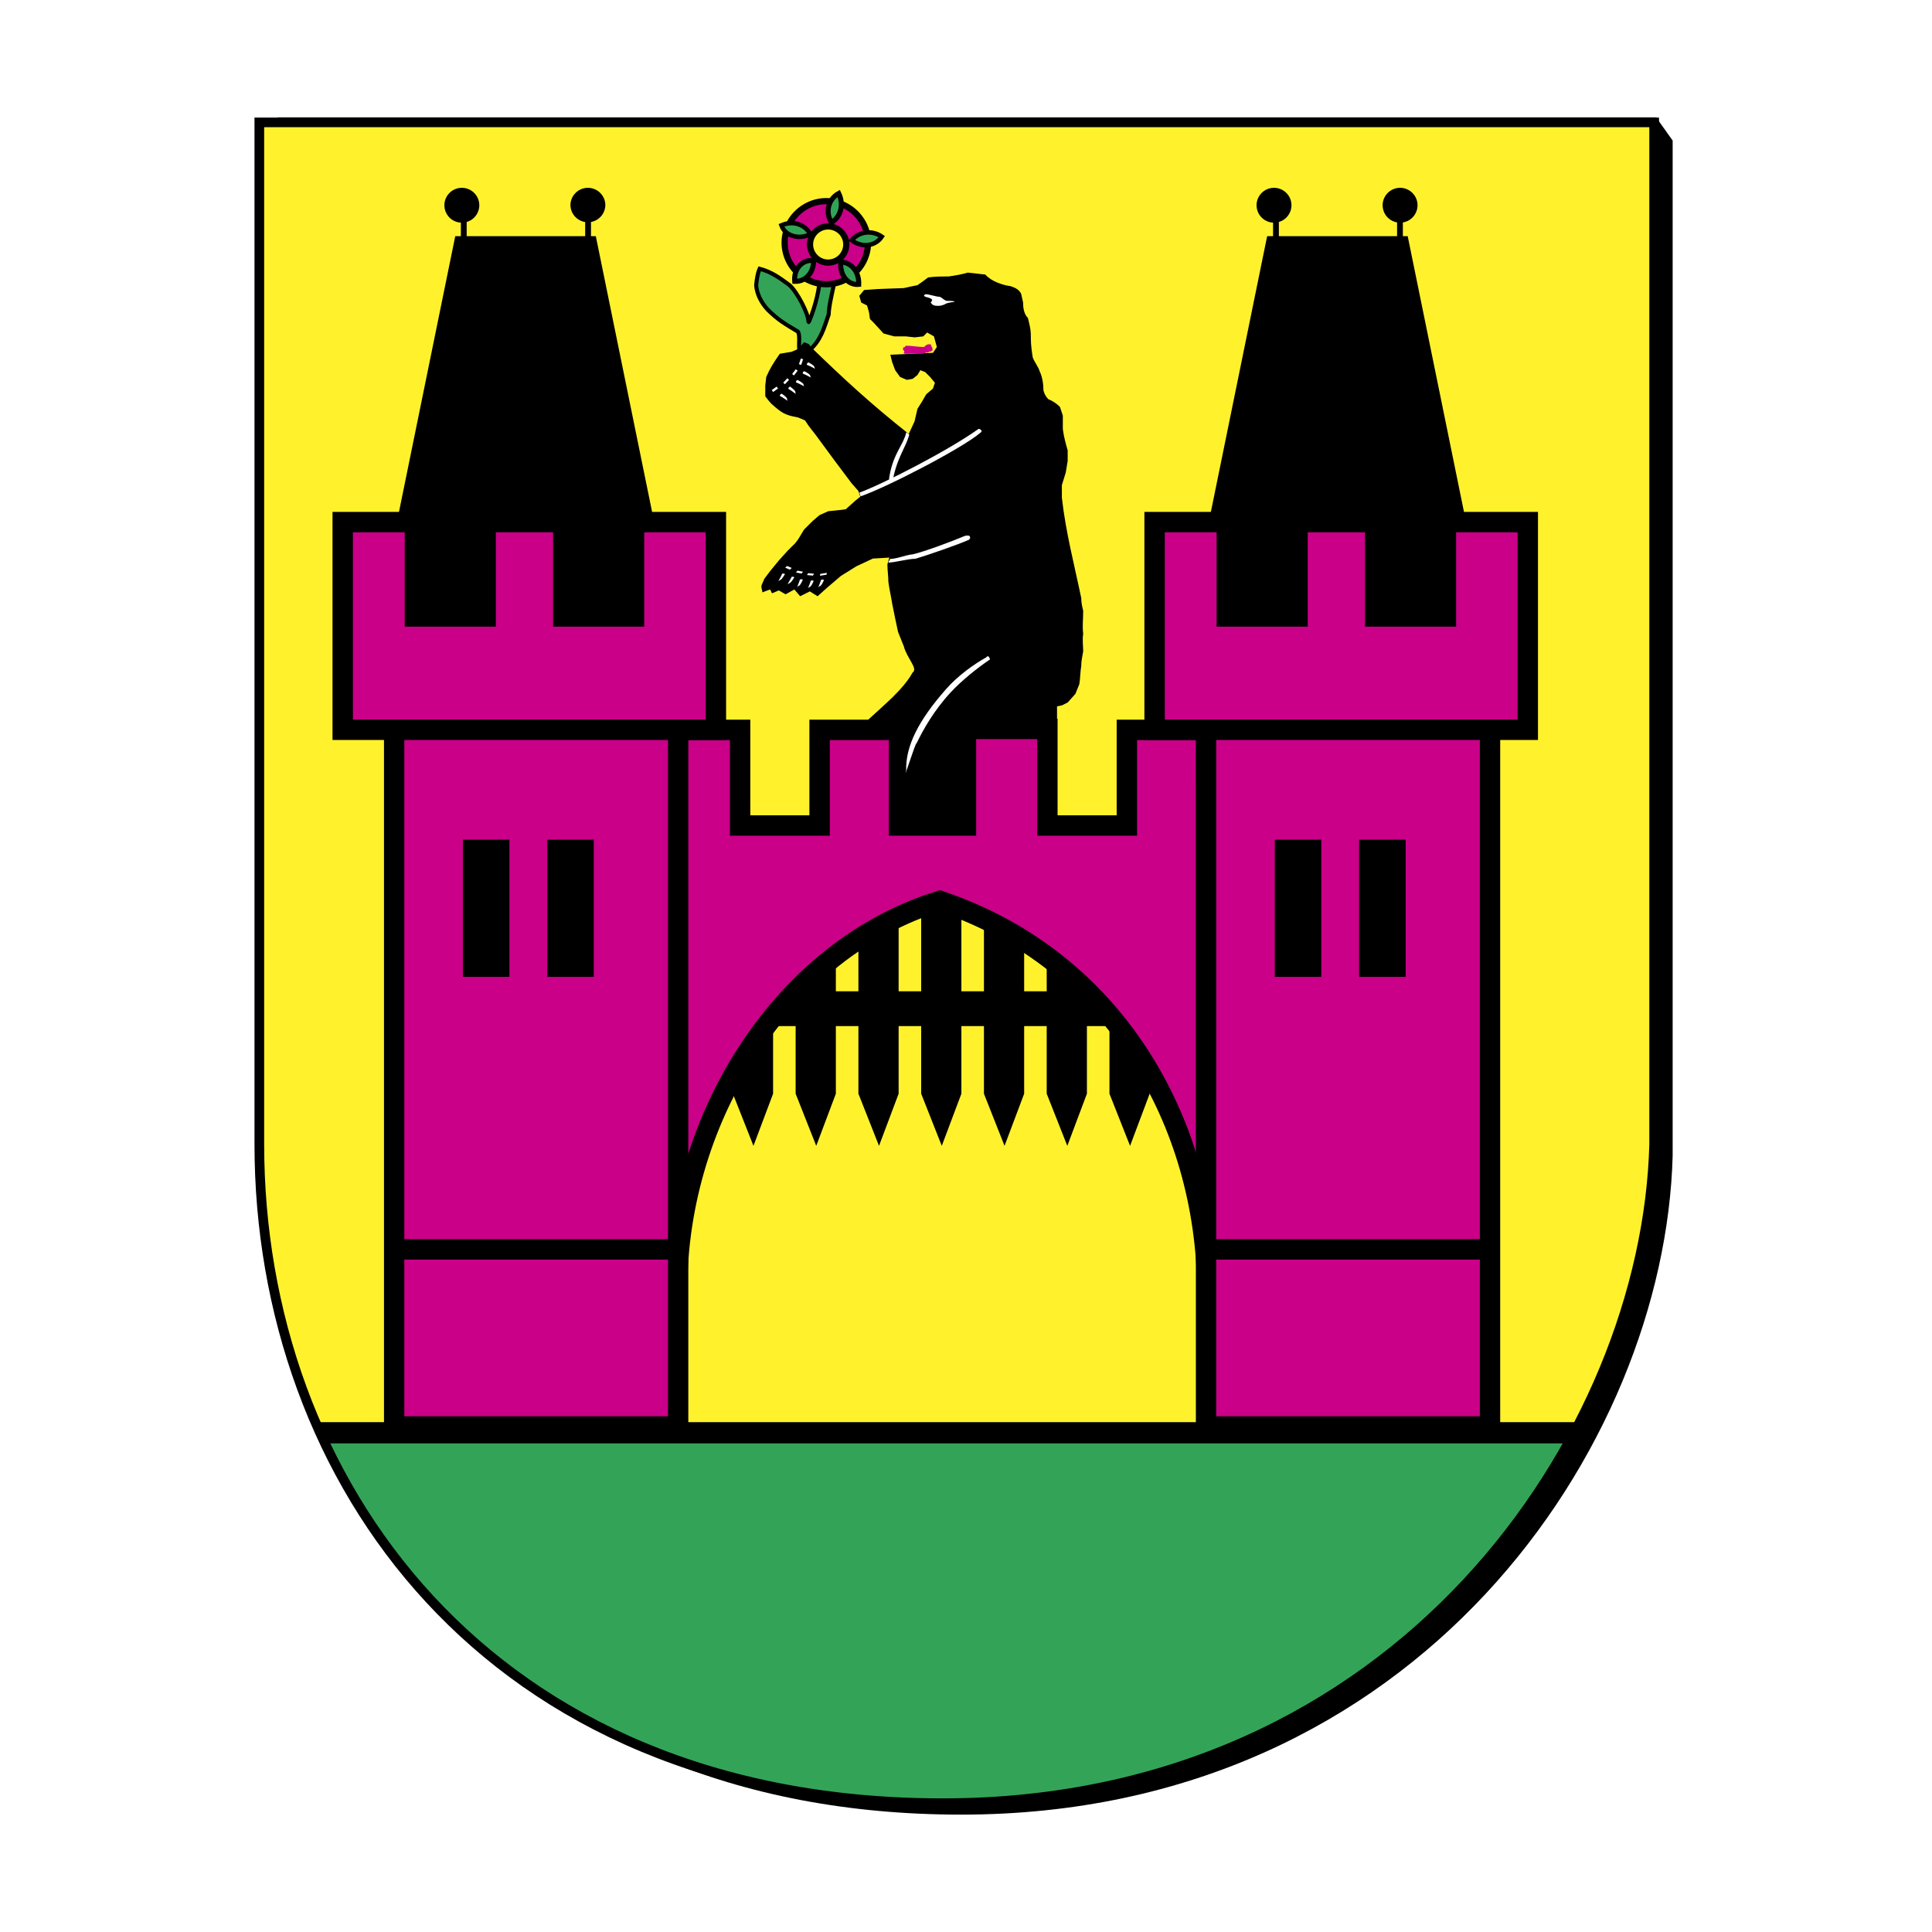 <svg xmlns="http://www.w3.org/2000/svg" width="2500" height="2500" viewBox="0 0 192.756 192.756"><path fill-rule="evenodd" clip-rule="evenodd" fill="#fff" d="M0 0h192.756v192.756H0V0z"/><path d="M27.72 11.711v103.605c0 33.25 22.533 65.729 68.179 65.729s70.209-36.816 70.982-65.729V14.024l-1.644-2.313H27.72z" fill-rule="evenodd" clip-rule="evenodd"/><path d="M25.874 12.21v101.968c0 33.25 22.533 65.729 68.179 65.729s70.209-36.816 70.984-65.729V12.21H25.874z" fill-rule="evenodd" clip-rule="evenodd" fill="#fff22d"/><path d="M31.772 142.705c9.478 21.105 30.27 37.201 62.28 37.201 31.14 0 52.609-17.252 63.15-37.395l-125.43.194z" fill-rule="evenodd" clip-rule="evenodd" fill="#33a457"/><path d="M79.755 34.872c-.097-.347.097-1.465-.155-1.793-1.296-.771-1.992-1.176-3.017-2.197-.619-.674-1.064-1.523-1.141-2.41.058-.578.135-1.176.348-1.657 1.103.289 1.896.829 2.96 1.619.754.636 1.914 2.872 1.914 3.662-.038.386.967-2.236 1.064-3.759.58.02.89.039 1.47.058-.193.906-.503 2.179-.522 2.988-.503 1.465-.793 2.544-1.876 3.527-.155-.231-.909.193-1.045-.038z" fill-rule="evenodd" clip-rule="evenodd" fill="#33a457" stroke="#000" stroke-width=".405" stroke-miterlimit="2.613"/><path d="M86.602 71.823c1.547-1.446 3.481-2.988 4.449-4.723.58-.385-.581-1.446-.871-2.602l-.58-1.446c-.193-.867-.387-1.831-.581-2.795-.097-.674-.29-1.445-.386-2.216 0-.579-.097-1.157-.097-1.735l.193-.675-1.644.097-1.645.771-1.547.964-1.354 1.156-.967.868-.772-.483-.967.482-.581-.675-.87.482-.677-.386-.677.289-.194-.385-.773.289c0-.193-.097-.386-.097-.578 0-.193.193-.482.29-.771l.58-.771.871-1.061.871-.964.773-.771.291-.384.58-.964.871-.867.677-.578.87-.386.968-.097.773-.096.967-.867.484-.386-.194-.578-.677-.771c-1.16-1.542-2.321-3.084-3.578-4.819l-.677-.868-.387-.578-.677-.289c-.968-.192-1.451-.289-2.321-1.06-.484-.386-.677-.674-.967-1.061v-1.06l.097-.867c.386-.867.677-1.35 1.354-2.313l1.16-.193.678-.289.58-.675.484.193.193.289c3.385 3.277 5.996 5.686 9.768 8.674l.58-1.253.29-1.252.483-.771.387-.675.677-.578.193-.578-.484-.578-.483-.482-.484-.193-.29.482-.483.385-.581.097-.676-.289-.484-.675-.29-.771-.193-.771 4.255-.192.387-.579-.291-1.06-.677-.386-.386.386-.871.097-.871-.097h-1.161l-1.063-.289-.967-1.06-.387-.385-.097-.675-.193-.675-.58-.289-.193-.675.483-.578 1.354-.097 2.611-.096c.387-.096.871-.193 1.354-.29.29-.192.677-.481 1.063-.771.677-.097 1.354-.097 2.031-.097.677-.096 1.257-.192 1.934-.385l1.741.193c.58.675 1.741 1.06 2.515 1.156.58.193.87.386 1.063.771l.193.868c0 .578.097 1.156.483 1.542.29 1.156.29 1.349.29 2.024s.097 1.349.193 1.927c.193.482.581.964.678 1.35.29.578.387 1.35.387 1.928.097.385.29.674.483.867.483.192.87.481 1.16.771l.29.868v1.349c.097.771.29 1.446.483 2.121v1.06l-.193 1.156-.386 1.253v1.252c.386 3.47 1.257 6.747 1.934 10.023 0 .481.097.867.193 1.253 0 .867-.097 1.542 0 2.313-.097.579 0 1.253 0 1.735-.097.578-.193.964-.193 1.445-.097.579-.097 1.253-.193 1.832l-.387.964-.774.868-.579.289-.484.096v1.639l-.097 11.758-19.341.097.58-12.144z" fill-rule="evenodd" clip-rule="evenodd"/><path d="M88.788 55.766c.774-.019 1.509-.385 2.283-.463 1.141-.25 4.1-1.368 5.086-1.792.135-.077.464-.116.561-.039.058.039.154.231-.058.385-1.083.482-4.081 1.523-5.319 1.889-.832.019-1.896.347-2.708.385.019-.211.155-.172.155-.365zM85.732 49.155c2.321-.848 8.819-4.164 11.895-6.361.058-.039.541.173.154.405-1.76 1.503-9.129 5.339-11.914 6.322-.077-.154-.058-.231-.135-.366z" fill-rule="evenodd" clip-rule="evenodd" fill="#fff"/><path d="M88.696 47.818c.343-2.501 1.371-3.26 1.73-4.692 0 0 .181.125.295.231-.362 1.309-1.203 2.29-1.627 4.456-.158-.07-.252.059-.398.005zM93.706 29.608c.206 0 .528.409.792.409.615 0 .909.058.615.117 0 0-.528.058-.762.175a1.497 1.497 0 0 1-.762.205c-.352 0-.586-.059-.733-.351.616-.555-1.084-.438-.557-.789.146-.087 1.114.234 1.407.234z" fill-rule="evenodd" clip-rule="evenodd" fill="#fff"/><path d="M82.444 20.068c2.282 0 4.158 1.87 4.158 4.145s-1.876 4.145-4.158 4.145c-2.282 0-4.159-1.87-4.159-4.145s1.877-4.145 4.159-4.145zm.174 2.525c1.005 0 1.817.81 1.817 1.793a1.813 1.813 0 0 1-1.817 1.812c-.987 0-1.799-.81-1.799-1.812 0-.983.812-1.793 1.799-1.793z" fill-rule="evenodd" clip-rule="evenodd" fill="#ca0088" stroke="#000" stroke-width=".617" stroke-miterlimit="2.613"/><path fill-rule="evenodd" clip-rule="evenodd" d="M72.396 98.902h43.325v3.471H72.396v-3.471z"/><path d="M110.691 85.891h4.013v23.228l-1.957 5.203-2.056-5.203V85.891zm-6.261 0h4.012v23.228l-1.957 5.203-2.055-5.203V85.891zm-6.262 0h4.012v23.228l-1.957 5.203-2.055-5.203V85.891zm-6.262 0h4.012v23.228l-1.957 5.203-2.055-5.203V85.891zm-6.262 0h4.012v23.228l-1.957 5.203-2.055-5.203V85.891zm-6.263 0h4.012v23.228l-1.957 5.203-2.055-5.203V85.891zm-6.262 0h4.012v23.228l-1.958 5.203-2.055-5.203V85.891h.001z" fill-rule="evenodd" clip-rule="evenodd"/><path d="M120.356 72.82l.097 55.899c-.097-16.674-9.187-32.961-26.69-38.84-15.57 4.819-26.208 21.493-26.208 38.84V72.82h6.286v9.541h7.93V72.82h7.93v9.541h6.673v-9.637h8.124v9.637h7.93V72.82h7.928z" fill-rule="evenodd" clip-rule="evenodd" fill="#ca0088" stroke="#000" stroke-width="2.035" stroke-miterlimit="2.613"/><path d="M46.078 18.74c.958 0 1.741.78 1.741 1.735a1.741 1.741 0 0 1-3.482 0c0-.955.782-1.735 1.741-1.735zM127.109 18.74c.958 0 1.74.78 1.74 1.735a1.74 1.74 0 0 1-3.481 0c0-.955.782-1.735 1.741-1.735zM58.654 18.74c.959 0 1.741.78 1.741 1.735a1.741 1.741 0 0 1-3.481 0c0-.955.782-1.735 1.74-1.735zM139.687 18.74c.958 0 1.74.78 1.74 1.735a1.74 1.74 0 0 1-3.481 0 1.741 1.741 0 0 1 1.741-1.735z" fill-rule="evenodd" clip-rule="evenodd"/><path fill-rule="evenodd" clip-rule="evenodd" fill="#ca0088" stroke="#000" stroke-width="2.029" stroke-miterlimit="2.613" d="M39.324 69.844v72.474h28.335V69.844H39.324zM120.326 69.844v72.474h28.335V69.844h-28.335z"/><path fill-rule="evenodd" clip-rule="evenodd" fill="#ca0088" stroke="#000" stroke-width="2.035" stroke-miterlimit="2.613" d="M34.193 52.09v20.722h37.233V52.09H34.193zM115.195 52.09v20.722l37.233-.001V52.09h-37.233z"/><path d="M46.271 21.749v2.892m81.032-2.892v2.892m-68.63-2.892v2.892m81.002-2.892v2.892" fill="none" stroke="#000" stroke-width=".579" stroke-miterlimit="2.613"/><path fill-rule="evenodd" clip-rule="evenodd" d="M45.421 23.561l-5.802 28.431h25.628l-5.803-28.431H45.421zM126.424 23.561l-5.803 28.431h25.628l-5.803-28.431h-14.022zM40.379 52.69h9.091v9.83h-9.091v-9.83zM121.381 52.69h9.091v9.83h-9.091v-9.83zM55.184 52.69h9.091v9.83h-9.091v-9.83zM136.187 52.69h9.089v9.83h-9.089v-9.83zM46.184 83.776h4.642v13.685h-4.642V83.776zM127.186 83.776h4.642v13.685h-4.642V83.776zM54.598 83.776h4.642v13.685h-4.642V83.776zM135.6 83.776h4.642v13.685H135.6V83.776z"/><path d="M39.998 124.65h27.175m53.827 0h27.175" fill="none" stroke="#000" stroke-width="2.036" stroke-miterlimit="2.613"/><path fill-rule="evenodd" clip-rule="evenodd" d="M31.478 141.887h126.879l-1.256 2.121H32.638l-1.16-2.121z"/><path d="M90.211 35.144c.077-.058-.097-.27-.136-.27 0-.039.039-.135.039-.174l.039-.038.058-.039c-.058.039 0 0 .077 0 0-.096.097-.096.097-.135.6 0 1.219.135 1.818.135l.058-.058v-.039l.039-.039c-.039.039 0 0 .078 0 0-.097.058 0 .058-.097h.116v-.038h.31l.097.27h.039v.116h.039v.231l-.039.039c.039-.039 0 0-.097 0 0 .077-.039 0-.039.077h-.213v.058c-.038.039-.27 0-.309.039v.039c-.251.135-1.044.058-1.354.058-.135 0-.657.039-.773 0v-.058h-.136c.134 0-.002 0 .134-.077z" fill-rule="evenodd" clip-rule="evenodd" fill="#ca0088"/><path d="M25.874 12.21v101.968c0 33.25 22.533 65.729 68.179 65.729s70.209-36.816 70.983-65.729V12.21H25.874z" fill="none" stroke="#000" stroke-width=".965" stroke-miterlimit="2.613"/><path d="M83.68 19.295c-1.122.632-1.328 1.961-.723 2.909.874-.542 1.291-1.722.723-2.909zM81.188 25.986c-1.246-.109-2.006.916-1.9 2.086.991.043 1.869-.732 1.9-2.086zM83.885 26.132c-.108 1.431.774 2.334 1.792 2.244.047-1.141-.615-2.172-1.792-2.244z" fill-rule="evenodd" clip-rule="evenodd" fill="#33a457" stroke="#000" stroke-width=".501" stroke-miterlimit="2.613"/><path d="M84.97 23.97c1.103.825 2.418.544 3.008-.361-.904-.625-2.182-.594-3.008.361zM77.963 22.48c.381 1.126 1.884 1.446 2.87.873-.489-.918-1.646-1.398-2.87-.873z" fill-rule="evenodd" clip-rule="evenodd" fill="#33a457" stroke="#000" stroke-width=".446" stroke-miterlimit="2.613"/><path d="M91.456 74.144c.65-1.346 1.733-3.285 3.426-5.102 1.121-1.199 2.715-2.464 3.889-3.25 0 0-.115-.555-.388-.196-1.157.633-2.841 1.83-3.996 3.161-2.768 3.137-4.032 5.677-3.979 8.086-.338 1.341.922-2.79 1.048-2.699z" fill-rule="evenodd" clip-rule="evenodd" fill="#fff"/><path fill="none" stroke="#fff" stroke-width=".234" stroke-linejoin="round" stroke-miterlimit="2.613" d="M80.015 35.802l-.194.568"/><path d="M82.457 57.339l-.654.103.042-.186.655-.102-.043.185zm-1.358.09l-.587-.057.121-.188.587.057-.121.188zm-1.125-.206l-.555-.103.143-.185.554.104-.142.184zm-1.163-.386l-.473-.194.181-.173.474.194-.182.173z" fill="#fff"/><path fill="none" stroke="#fff" stroke-width=".234" stroke-linejoin="round" stroke-miterlimit="2.613" d="M79.488 36.913l-.367.475M78.638 37.818l-.412.438M77.553 38.666l-.489.349"/><path d="M80.66 36.153c.851.468.469.438.674.643-.264-.117-.352-.205-.85-.409.088-.293.118-.146.176-.234zM82.208 57.87c-.348.785-.388.508-.572.736.077-.231.156-.33.285-.761.334-.06.181.021.287.025zM80.25 37.029c.85.468.469.438.674.643-.264-.117-.352-.205-.85-.409.088-.292.117-.146.176-.234zM81.182 57.958c-.348.786-.388.509-.572.736.078-.232.156-.33.285-.761.334-.061.181.02.287.025zM79.576 37.906c.85.468.469.438.674.643-.264-.117-.352-.205-.85-.409.088-.293.117-.146.176-.234zM80.098 57.84c-.348.786-.389.509-.572.736.077-.232.156-.329.285-.761.334-.06.18.021.287.025zM78.843 38.574c.77.59.397.504.569.737-.243-.155-.316-.255-.778-.532.131-.277.138-.128.209-.205zM79.252 57.605c-.497.781-.473.486-.695.703.124-.234.218-.326.433-.762.325-.025.164.042.262.059zM77.993 39.276c.79.563.415.49.594.717-.248-.147-.325-.244-.796-.505.121-.28.133-.132.202-.212zM78.313 57.284c-.463.783-.455.492-.667.712.112-.234.204-.328.399-.764.327-.032.168.038.268.052z" fill-rule="evenodd" clip-rule="evenodd" fill="#fff"/></svg>